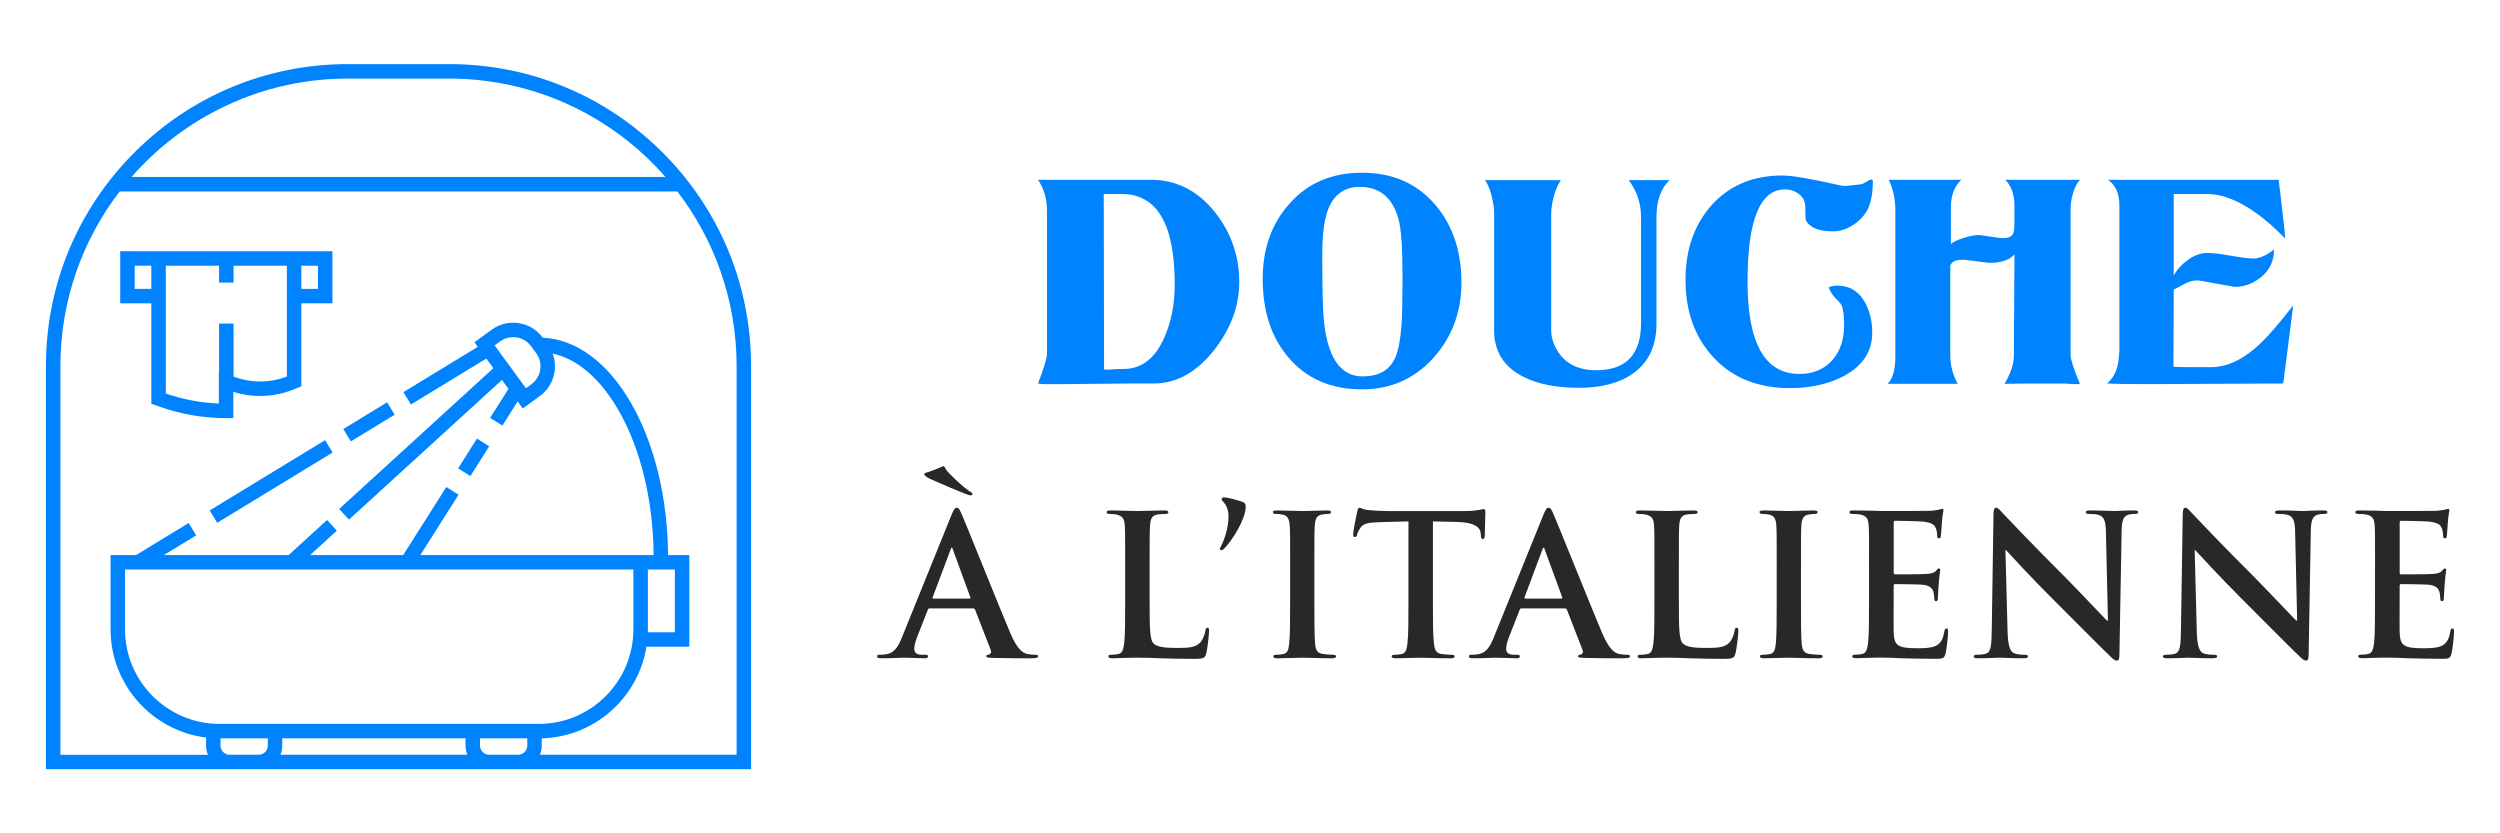 <?xml version="1.0" encoding="utf-8"?>
<!-- Generator: Adobe Illustrator 16.0.0, SVG Export Plug-In . SVG Version: 6.00 Build 0)  -->
<!DOCTYPE svg PUBLIC "-//W3C//DTD SVG 1.1//EN" "http://www.w3.org/Graphics/SVG/1.1/DTD/svg11.dtd">
<svg version="1.1" id="Calque_1" xmlns="http://www.w3.org/2000/svg" xmlns:xlink="http://www.w3.org/1999/xlink" x="0px" y="0px"
	 width="195px" height="65px" viewBox="0 0 195 65" enable-background="new 0 0 195 65" xml:space="preserve">
<g>
	<g>
		<g>
			<path fill="#0083FF" d="M51.686,11.897C47.238,7.449,41.324,5,35.034,5h-7.9c-6.29,0-12.204,2.449-16.652,6.897
				C6.033,16.346,3.583,22.26,3.583,28.55V60h14.333h2.257h17.982h2.257h18.17V28.55C58.583,22.26,56.134,16.346,51.686,11.897z
				 M27.133,6.129h7.9c6.722,0,12.761,2.974,16.875,7.674H10.259C14.372,9.103,20.412,6.129,27.133,6.129z M49.404,44.426v4.664
				c0,4.066-3.308,7.374-7.374,7.374h-5.718H22.017h-4.891c-4.065,0-7.374-3.308-7.374-7.374v-4.664H49.404z M22.017,57.592h14.295
				v0.564c0,0.254,0.052,0.495,0.145,0.715H21.873c0.093-0.22,0.144-0.461,0.144-0.715V57.592z M17.917,58.871
				c-0.394,0-0.715-0.32-0.715-0.715v-0.564h3.687v0.564c0,0.395-0.321,0.715-0.715,0.715H17.917z M38.156,58.871
				c-0.395,0-0.715-0.32-0.715-0.715v-0.564h3.687v0.564c0,0.395-0.32,0.715-0.715,0.715H38.156z M57.455,58.871H42.112
				c0.093-0.22,0.144-0.461,0.144-0.715V57.59c4.126-0.108,7.529-3.171,8.168-7.145h3.343v-7.148h-1.657
				c-0.038-4.453-1.049-8.637-2.858-11.804c-1.832-3.207-4.278-5.025-6.919-5.155c-0.45-0.613-1.112-1.016-1.864-1.133
				c-0.755-0.118-1.51,0.064-2.126,0.516l-1.337,0.975l0.26,0.357l-5.799,3.533l0.587,0.965l5.879-3.584l0.549,0.752L26.457,39.697
				l0.761,0.834l11.935-10.895l0.509,0.696l-1.431,2.259l0.954,0.604l1.192-1.883l0.4,0.549l1.337-0.976
				c1.058-0.772,1.429-2.14,0.992-3.31c1.933,0.42,3.737,1.973,5.167,4.477c1.713,3,2.672,6.984,2.71,11.244h-0.45h-1.128H32.786
				l2.98-4.706l-0.954-0.604l-3.363,5.311h-7.263l2.086-1.904l-0.761-0.833l-2.999,2.737h-9.734l2.526-1.539l-0.587-0.964
				l-4.107,2.503H8.625v5.793c0,4.332,3.256,7.917,7.449,8.438v0.629c0,0.254,0.051,0.495,0.144,0.715H4.712V28.55
				c0-5.118,1.725-9.841,4.623-13.618h43.498c2.897,3.777,4.623,8.5,4.623,13.618V58.871z M52.64,44.426v4.891h-2.107V49.09v-4.664
				H52.64z M38.583,26.942l0.426-0.311c0.373-0.272,0.831-0.384,1.287-0.312c0.457,0.07,0.858,0.315,1.131,0.689l0.399,0.547
				c0.563,0.77,0.394,1.855-0.377,2.418l-0.425,0.311L38.583,26.942z"/>
		</g>
		<g>
			
				<rect x="20.574" y="32.271" transform="matrix(-0.52 -0.854 0.854 -0.52 0.081 75.129)" fill="#0083FF" width="1.129" height="10.542"/>
		</g>
		<g>
			
				<rect x="28.201" y="30.891" transform="matrix(-0.52 -0.854 0.854 -0.52 15.647 74.575)" fill="#0083FF" width="1.129" height="4.006"/>
		</g>
		<g>
			
				<rect x="36.389" y="34.288" transform="matrix(0.845 0.535 -0.535 0.845 24.799 -14.234)" fill="#0083FF" width="1.129" height="2.749"/>
		</g>
		<g>
			<path fill="#0083FF" d="M18.199,32.613v-2.051c1.549,0.486,3.209,0.422,4.726-0.193l0.579-0.235v-6.475h2.427v-4.063h-2.427
				h-11.7H9.377v4.063h2.426v7.835l0.734,0.258c1.623,0.568,3.337,0.858,5.097,0.861H18.199z M24.801,20.725v1.807h-1.298v-1.807
				H24.801z M10.505,22.531v-1.807h1.298v1.807H10.505z M17.089,28.936l-0.019-0.007v2.544c-1.426-0.056-2.816-0.317-4.138-0.779
				v-9.969h4.157v1.317h1.129v-1.317h4.157v8.647c-1.343,0.51-2.811,0.511-4.157,0.001v-4.134h-1.129V28.936z"/>
		</g>
	</g>
	<g>
		<g>
			<g>
				<path fill="#282828" d="M72.504,47.456c-0.076,0-0.107,0.029-0.137,0.121l-0.824,2.092c-0.152,0.38-0.229,0.747-0.229,0.929
					c0,0.276,0.139,0.473,0.61,0.473h0.229c0.184,0,0.229,0.032,0.229,0.122c0,0.122-0.091,0.154-0.259,0.154
					c-0.488,0-1.145-0.047-1.617-0.047c-0.168,0-1.007,0.047-1.8,0.047c-0.198,0-0.29-0.032-0.29-0.154
					c0-0.09,0.061-0.122,0.183-0.122c0.137,0,0.352-0.015,0.473-0.029c0.703-0.093,0.991-0.61,1.298-1.372l3.828-9.458
					c0.183-0.443,0.274-0.61,0.426-0.61c0.139,0,0.229,0.137,0.383,0.488c0.366,0.838,2.807,6.941,3.783,9.259
					c0.578,1.372,1.021,1.586,1.342,1.663c0.229,0.045,0.458,0.06,0.642,0.06c0.121,0,0.197,0.015,0.197,0.122
					c0,0.122-0.137,0.154-0.702,0.154c-0.549,0-1.661,0-2.883-0.032c-0.274-0.015-0.457-0.015-0.457-0.122
					c0-0.09,0.062-0.122,0.213-0.137c0.107-0.03,0.214-0.167,0.138-0.351l-1.221-3.143c-0.03-0.077-0.075-0.106-0.151-0.106H72.504z
					 M75.691,38.64c-0.229,0-2.837-1.146-3.096-1.267c-0.29-0.123-0.504-0.289-0.504-0.382c0-0.077,0.077-0.107,0.199-0.137
					c0.289-0.092,0.823-0.292,1.021-0.381c0.167-0.077,0.213-0.107,0.289-0.107c0.077,0,0.092,0.122,0.244,0.336
					c0.139,0.182,0.992,1.051,1.694,1.557c0.151,0.122,0.319,0.166,0.319,0.273C75.859,38.61,75.753,38.64,75.691,38.64z
					 M75.616,46.694c0.075,0,0.09-0.049,0.075-0.093l-1.373-3.752c-0.015-0.062-0.029-0.137-0.076-0.137
					c-0.045,0-0.075,0.075-0.09,0.137l-1.404,3.737c-0.015,0.059,0,0.107,0.061,0.107H75.616z"/>
				<path fill="#282828" d="M89.672,46.923c0,1.952,0,3.005,0.32,3.278c0.26,0.229,0.655,0.337,1.846,0.337
					c0.81,0,1.404-0.016,1.785-0.429c0.183-0.196,0.366-0.625,0.397-0.913c0.015-0.138,0.044-0.23,0.167-0.23
					c0.106,0,0.122,0.075,0.122,0.26c0,0.166-0.106,1.313-0.228,1.755c-0.093,0.334-0.169,0.411-0.962,0.411
					c-1.099,0-1.892-0.029-2.578-0.045c-0.687-0.032-1.235-0.047-1.86-0.047c-0.168,0-0.505,0-0.87,0.015
					c-0.352,0-0.747,0.032-1.052,0.032c-0.2,0-0.307-0.047-0.307-0.154c0-0.075,0.061-0.122,0.245-0.122
					c0.228,0,0.41-0.029,0.549-0.06c0.305-0.063,0.381-0.396,0.442-0.839c0.075-0.643,0.075-1.848,0.075-3.249v-2.687
					c0-2.317,0-2.743-0.029-3.234c-0.031-0.518-0.153-0.762-0.656-0.869c-0.122-0.029-0.305-0.044-0.503-0.044
					c-0.168,0-0.261-0.03-0.261-0.138s0.107-0.137,0.337-0.137c0.717,0,1.678,0.046,2.09,0.046c0.366,0,1.479-0.046,2.073-0.046
					c0.215,0,0.32,0.029,0.32,0.137s-0.091,0.138-0.273,0.138c-0.168,0-0.412,0.015-0.596,0.044
					c-0.411,0.078-0.534,0.337-0.563,0.869c-0.031,0.491-0.031,0.917-0.031,3.234V46.923z"/>
				<path fill="#282828" d="M95.457,39.187c-0.151-0.151-0.166-0.195-0.166-0.273c0-0.045,0.09-0.121,0.166-0.121
					c0.307,0,0.978,0.199,1.268,0.288c0.381,0.106,0.441,0.214,0.441,0.442c0,0.932-0.991,2.563-1.678,3.266
					c-0.092,0.091-0.153,0.121-0.243,0.121c-0.047,0-0.093-0.03-0.093-0.089c0-0.032,0.017-0.078,0.077-0.2
					c0.274-0.534,0.595-1.434,0.595-2.38C95.824,39.737,95.596,39.327,95.457,39.187z"/>
				<path fill="#282828" d="M100.631,44.236c0-2.317,0-2.743-0.031-3.234c-0.03-0.518-0.184-0.776-0.519-0.854
					c-0.167-0.044-0.367-0.059-0.55-0.059c-0.151,0-0.244-0.03-0.244-0.152c0-0.093,0.122-0.122,0.366-0.122
					c0.58,0,1.541,0.046,1.983,0.046c0.382,0,1.282-0.046,1.86-0.046c0.2,0,0.321,0.029,0.321,0.122
					c0,0.122-0.092,0.152-0.244,0.152s-0.274,0.015-0.458,0.044c-0.412,0.078-0.534,0.337-0.563,0.869
					c-0.031,0.491-0.031,0.917-0.031,3.234v2.687c0,1.479,0,2.684,0.061,3.341c0.047,0.41,0.153,0.685,0.61,0.747
					c0.214,0.03,0.549,0.06,0.778,0.06c0.168,0,0.243,0.047,0.243,0.122c0,0.107-0.121,0.154-0.288,0.154
					c-1.007,0-1.968-0.047-2.38-0.047c-0.352,0-1.313,0.047-1.922,0.047c-0.198,0-0.306-0.047-0.306-0.154
					c0-0.075,0.062-0.122,0.244-0.122c0.229,0,0.412-0.029,0.549-0.06c0.305-0.063,0.397-0.321,0.442-0.765
					c0.077-0.64,0.077-1.845,0.077-3.323V44.236z"/>
				<path fill="#282828" d="M109.862,40.669l-2.271,0.06c-0.886,0.029-1.251,0.107-1.48,0.443c-0.153,0.229-0.229,0.41-0.259,0.533
					c-0.031,0.121-0.077,0.184-0.168,0.184c-0.107,0-0.137-0.077-0.137-0.244c0-0.243,0.288-1.633,0.32-1.755
					c0.045-0.196,0.09-0.289,0.182-0.289c0.123,0,0.274,0.152,0.656,0.182c0.441,0.047,1.022,0.078,1.525,0.078h6.041
					c0.488,0,0.824-0.046,1.055-0.078c0.227-0.045,0.35-0.074,0.41-0.074c0.105,0,0.121,0.089,0.121,0.318
					c0,0.321-0.045,1.375-0.045,1.77c-0.016,0.152-0.047,0.245-0.137,0.245c-0.123,0-0.154-0.078-0.168-0.304l-0.016-0.17
					c-0.029-0.396-0.445-0.824-1.801-0.854l-1.922-0.044v6.254c0,1.401,0,2.606,0.078,3.264c0.045,0.429,0.137,0.762,0.594,0.824
					c0.213,0.03,0.547,0.06,0.777,0.06c0.168,0,0.244,0.047,0.244,0.122c0,0.107-0.121,0.154-0.289,0.154
					c-1.008,0-1.969-0.047-2.395-0.047c-0.352,0-1.313,0.047-1.923,0.047c-0.199,0-0.306-0.047-0.306-0.154
					c0-0.075,0.062-0.122,0.245-0.122c0.228,0,0.411-0.029,0.549-0.06c0.306-0.063,0.396-0.396,0.441-0.839
					c0.076-0.643,0.076-1.848,0.076-3.249V40.669z"/>
				<path fill="#282828" d="M118.672,47.456c-0.078,0-0.107,0.029-0.141,0.121l-0.822,2.092c-0.154,0.38-0.229,0.747-0.229,0.929
					c0,0.276,0.137,0.473,0.609,0.473h0.23c0.18,0,0.229,0.032,0.229,0.122c0,0.122-0.092,0.154-0.264,0.154
					c-0.486,0-1.141-0.047-1.613-0.047c-0.166,0-1.008,0.047-1.801,0.047c-0.199,0-0.289-0.032-0.289-0.154
					c0-0.09,0.061-0.122,0.182-0.122c0.137,0,0.352-0.015,0.473-0.029c0.703-0.093,0.99-0.61,1.299-1.372l3.828-9.458
					c0.182-0.443,0.273-0.61,0.426-0.61c0.137,0,0.229,0.137,0.381,0.488c0.365,0.838,2.809,6.941,3.785,9.259
					c0.578,1.372,1.02,1.586,1.342,1.663c0.227,0.045,0.457,0.06,0.639,0.06c0.121,0,0.199,0.015,0.199,0.122
					c0,0.122-0.137,0.154-0.701,0.154c-0.549,0-1.664,0-2.885-0.032c-0.273-0.015-0.457-0.015-0.457-0.122
					c0-0.09,0.063-0.122,0.215-0.137c0.105-0.03,0.213-0.167,0.135-0.351l-1.219-3.143c-0.031-0.077-0.074-0.106-0.15-0.106H118.672
					z M121.779,46.694c0.078,0,0.092-0.049,0.078-0.093l-1.373-3.752c-0.014-0.062-0.033-0.137-0.076-0.137
					c-0.045,0-0.078,0.075-0.094,0.137l-1.4,3.737c-0.018,0.059,0,0.107,0.061,0.107H121.779z"/>
				<path fill="#282828" d="M130.953,46.923c0,1.952,0,3.005,0.322,3.278c0.26,0.229,0.654,0.337,1.844,0.337
					c0.809,0,1.406-0.016,1.785-0.429c0.184-0.196,0.365-0.625,0.396-0.913c0.014-0.138,0.043-0.23,0.166-0.23
					c0.107,0,0.125,0.075,0.125,0.26c0,0.166-0.107,1.313-0.229,1.755c-0.094,0.334-0.17,0.411-0.961,0.411
					c-1.102,0-1.893-0.029-2.578-0.045c-0.689-0.032-1.236-0.047-1.861-0.047c-0.17,0-0.506,0-0.873,0.015
					c-0.35,0-0.744,0.032-1.049,0.032c-0.199,0-0.307-0.047-0.307-0.154c0-0.075,0.063-0.122,0.244-0.122
					c0.229,0,0.412-0.029,0.549-0.06c0.305-0.063,0.383-0.396,0.441-0.839c0.078-0.643,0.078-1.848,0.078-3.249v-2.687
					c0-2.317,0-2.743-0.029-3.234c-0.031-0.518-0.156-0.762-0.658-0.869c-0.121-0.029-0.303-0.044-0.504-0.044
					c-0.166,0-0.258-0.03-0.258-0.138s0.107-0.137,0.336-0.137c0.717,0,1.678,0.046,2.088,0.046c0.367,0,1.48-0.046,2.074-0.046
					c0.215,0,0.322,0.029,0.322,0.137s-0.094,0.138-0.273,0.138c-0.17,0-0.414,0.015-0.596,0.044
					c-0.414,0.078-0.537,0.337-0.566,0.869c-0.029,0.491-0.029,0.917-0.029,3.234V46.923z"/>
				<path fill="#282828" d="M138.584,44.236c0-2.317,0-2.743-0.029-3.234c-0.029-0.518-0.182-0.776-0.518-0.854
					c-0.17-0.044-0.365-0.059-0.551-0.059c-0.152,0-0.242-0.03-0.242-0.152c0-0.093,0.119-0.122,0.363-0.122
					c0.582,0,1.543,0.046,1.984,0.046c0.383,0,1.283-0.046,1.861-0.046c0.197,0,0.32,0.029,0.32,0.122
					c0,0.122-0.092,0.152-0.244,0.152s-0.273,0.015-0.457,0.044c-0.412,0.078-0.533,0.337-0.564,0.869
					c-0.031,0.491-0.031,0.917-0.031,3.234v2.687c0,1.479,0,2.684,0.063,3.341c0.043,0.41,0.15,0.685,0.611,0.747
					c0.213,0.03,0.545,0.06,0.775,0.06c0.17,0,0.244,0.047,0.244,0.122c0,0.107-0.123,0.154-0.289,0.154
					c-1.006,0-1.967-0.047-2.381-0.047c-0.35,0-1.311,0.047-1.922,0.047c-0.199,0-0.303-0.047-0.303-0.154
					c0-0.075,0.059-0.122,0.244-0.122c0.225,0,0.41-0.029,0.547-0.06c0.307-0.063,0.395-0.321,0.443-0.765
					c0.074-0.64,0.074-1.845,0.074-3.323V44.236z"/>
				<path fill="#282828" d="M145.787,44.236c0-2.317,0-2.743-0.029-3.234c-0.031-0.518-0.152-0.762-0.654-0.869
					c-0.123-0.029-0.383-0.044-0.598-0.044c-0.168,0-0.256-0.03-0.256-0.138s0.107-0.137,0.332-0.137
					c0.414,0,0.857,0.015,1.236,0.015c0.396,0.015,0.748,0.031,0.961,0.031c0.49,0,3.523,0,3.813-0.017
					c0.293-0.029,0.535-0.062,0.656-0.091c0.078-0.016,0.168-0.06,0.246-0.06c0.076,0,0.092,0.06,0.092,0.136
					c0,0.107-0.078,0.289-0.123,0.991c-0.014,0.152-0.047,0.824-0.076,1.006c-0.016,0.077-0.045,0.169-0.152,0.169
					s-0.137-0.076-0.137-0.214c0-0.107-0.016-0.365-0.094-0.551c-0.105-0.272-0.256-0.455-1.021-0.547
					c-0.26-0.029-1.859-0.062-2.166-0.062c-0.076,0-0.107,0.047-0.107,0.153v3.859c0,0.107,0.018,0.167,0.107,0.167
					c0.336,0,2.09,0,2.441-0.03c0.367-0.029,0.596-0.077,0.732-0.229c0.107-0.122,0.166-0.199,0.244-0.199
					c0.059,0,0.107,0.032,0.107,0.121c0,0.093-0.063,0.337-0.123,1.116c-0.014,0.304-0.063,0.913-0.063,1.021
					c0,0.122,0,0.291-0.135,0.291c-0.107,0-0.137-0.062-0.137-0.14c-0.016-0.151-0.016-0.351-0.064-0.547
					c-0.072-0.307-0.287-0.536-0.852-0.595c-0.289-0.03-1.803-0.049-2.166-0.049c-0.076,0-0.094,0.063-0.094,0.155v1.205
					c0,0.518-0.014,1.922,0,2.361c0.031,1.054,0.275,1.283,1.834,1.283c0.395,0,1.033,0,1.432-0.181
					c0.396-0.186,0.578-0.507,0.686-1.132c0.033-0.166,0.063-0.229,0.17-0.229c0.123,0,0.123,0.122,0.123,0.277
					c0,0.351-0.123,1.386-0.201,1.692c-0.107,0.396-0.244,0.396-0.824,0.396c-1.141,0-1.982-0.029-2.639-0.045
					c-0.654-0.032-1.127-0.047-1.584-0.047c-0.168,0-0.504,0-0.871,0.015c-0.35,0-0.746,0.032-1.053,0.032
					c-0.199,0-0.305-0.047-0.305-0.154c0-0.075,0.063-0.122,0.244-0.122c0.227,0,0.412-0.029,0.549-0.06
					c0.305-0.063,0.381-0.396,0.441-0.839c0.076-0.643,0.076-1.848,0.076-3.249V44.236z"/>
				<path fill="#282828" d="M156.592,49.27c0.031,1.19,0.229,1.59,0.535,1.693c0.26,0.093,0.549,0.107,0.791,0.107
					c0.17,0,0.264,0.032,0.264,0.122c0,0.122-0.141,0.154-0.354,0.154c-0.994,0-1.602-0.047-1.891-0.047
					c-0.137,0-0.854,0.047-1.648,0.047c-0.197,0-0.336-0.015-0.336-0.154c0-0.09,0.092-0.122,0.244-0.122
					c0.197,0,0.471-0.015,0.686-0.074c0.398-0.122,0.457-0.565,0.475-1.893l0.135-8.985c0-0.304,0.049-0.518,0.201-0.518
					c0.166,0,0.303,0.196,0.564,0.473c0.184,0.196,2.5,2.64,4.727,4.85c1.039,1.039,3.098,3.234,3.357,3.479h0.078l-0.156-6.849
					c-0.014-0.931-0.152-1.22-0.516-1.372c-0.23-0.092-0.598-0.092-0.811-0.092c-0.182,0-0.244-0.048-0.244-0.138
					c0-0.122,0.17-0.137,0.398-0.137c0.793,0,1.523,0.046,1.844,0.046c0.168,0,0.748-0.046,1.494-0.046
					c0.199,0,0.352,0.015,0.352,0.137c0,0.09-0.088,0.138-0.273,0.138c-0.152,0-0.273,0-0.457,0.044
					c-0.426,0.122-0.549,0.443-0.563,1.298l-0.172,9.625c0,0.336-0.059,0.473-0.197,0.473c-0.166,0-0.35-0.166-0.518-0.336
					c-0.961-0.913-2.914-2.913-4.5-4.483c-1.664-1.649-3.355-3.509-3.631-3.8h-0.047L156.592,49.27z"/>
				<path fill="#282828" d="M171.35,49.27c0.031,1.19,0.229,1.59,0.535,1.693c0.26,0.093,0.549,0.107,0.791,0.107
					c0.17,0,0.264,0.032,0.264,0.122c0,0.122-0.143,0.154-0.354,0.154c-0.994,0-1.602-0.047-1.891-0.047
					c-0.137,0-0.854,0.047-1.648,0.047c-0.195,0-0.336-0.015-0.336-0.154c0-0.09,0.092-0.122,0.244-0.122
					c0.199,0,0.471-0.015,0.686-0.074c0.396-0.122,0.459-0.565,0.475-1.893l0.137-8.985c0-0.304,0.047-0.518,0.199-0.518
					c0.166,0,0.303,0.196,0.566,0.473c0.182,0.196,2.498,2.64,4.725,4.85c1.039,1.039,3.098,3.234,3.357,3.479h0.078l-0.156-6.849
					c-0.014-0.931-0.152-1.22-0.516-1.372c-0.23-0.092-0.598-0.092-0.811-0.092c-0.18,0-0.244-0.048-0.244-0.138
					c0-0.122,0.17-0.137,0.396-0.137c0.795,0,1.525,0.046,1.848,0.046c0.166,0,0.746-0.046,1.492-0.046
					c0.199,0,0.352,0.015,0.352,0.137c0,0.09-0.092,0.138-0.273,0.138c-0.152,0-0.273,0-0.457,0.044
					c-0.426,0.122-0.549,0.443-0.566,1.298l-0.168,9.625c0,0.336-0.059,0.473-0.197,0.473c-0.166,0-0.352-0.166-0.518-0.336
					c-0.961-0.913-2.912-2.913-4.5-4.483c-1.662-1.649-3.355-3.509-3.631-3.8h-0.045L171.35,49.27z"/>
				<path fill="#282828" d="M185.254,44.236c0-2.317,0-2.743-0.031-3.234c-0.029-0.518-0.15-0.762-0.656-0.869
					c-0.123-0.029-0.381-0.044-0.596-0.044c-0.166,0-0.258-0.03-0.258-0.138s0.107-0.137,0.336-0.137
					c0.414,0,0.854,0.015,1.234,0.015c0.398,0.015,0.75,0.031,0.961,0.031c0.492,0,3.525,0,3.814-0.017
					c0.293-0.029,0.535-0.062,0.656-0.091c0.074-0.016,0.168-0.06,0.246-0.06c0.072,0,0.088,0.06,0.088,0.136
					c0,0.107-0.074,0.289-0.123,0.991c-0.014,0.152-0.043,0.824-0.072,1.006c-0.016,0.077-0.047,0.169-0.152,0.169
					c-0.107,0-0.139-0.076-0.139-0.214c0-0.107-0.016-0.365-0.092-0.551c-0.105-0.272-0.26-0.455-1.021-0.547
					c-0.26-0.029-1.859-0.062-2.166-0.062c-0.078,0-0.107,0.047-0.107,0.153v3.859c0,0.107,0.016,0.167,0.107,0.167
					c0.336,0,2.088,0,2.439-0.03c0.365-0.029,0.596-0.077,0.732-0.229c0.107-0.122,0.168-0.199,0.246-0.199
					c0.059,0,0.105,0.032,0.105,0.121c0,0.093-0.061,0.337-0.123,1.116c-0.014,0.304-0.061,0.913-0.061,1.021
					c0,0.122,0,0.291-0.137,0.291c-0.105,0-0.135-0.062-0.135-0.14c-0.02-0.151-0.02-0.351-0.064-0.547
					c-0.076-0.307-0.287-0.536-0.852-0.595c-0.289-0.03-1.803-0.049-2.166-0.049c-0.078,0-0.094,0.063-0.094,0.155v1.205
					c0,0.518-0.014,1.922,0,2.361c0.029,1.054,0.273,1.283,1.83,1.283c0.396,0,1.037,0,1.434-0.181
					c0.398-0.186,0.58-0.507,0.688-1.132c0.029-0.166,0.063-0.229,0.166-0.229c0.123,0,0.123,0.122,0.123,0.277
					c0,0.351-0.123,1.386-0.197,1.692c-0.107,0.396-0.244,0.396-0.824,0.396c-1.145,0-1.984-0.029-2.639-0.045
					c-0.654-0.032-1.127-0.047-1.584-0.047c-0.172,0-0.504,0-0.871,0.015c-0.35,0-0.75,0.032-1.053,0.032
					c-0.199,0-0.307-0.047-0.307-0.154c0-0.075,0.064-0.122,0.244-0.122c0.229,0,0.414-0.029,0.551-0.06
					c0.303-0.063,0.381-0.396,0.441-0.839c0.076-0.643,0.076-1.848,0.076-3.249V44.236z"/>
			</g>
		</g>
		<g>
			<path fill="#0083FF" d="M94.735,27.265c-1.381,1.766-2.961,2.647-4.742,2.647c-0.481,0-1.084,0-1.806,0
				c-0.723,0-1.564,0.009-2.527,0.024s-1.806,0.024-2.527,0.024c-0.723,0-1.324,0-1.806,0c-0.049,0-0.101-0.005-0.156-0.013
				c-0.057-0.008-0.125-0.02-0.205-0.036c0.465-1.203,0.698-1.989,0.698-2.358V16.408c0-0.898-0.233-1.693-0.698-2.383h8.811
				c1.989,0,3.659,0.851,5.007,2.551c1.252,1.589,1.878,3.402,1.878,5.44C96.661,23.847,96.019,25.596,94.735,27.265z
				 M87.489,15.132h-1.396l0.024,13.697c0.08,0,0.185,0,0.313,0c0.128,0,0.28-0.008,0.457-0.024c0.16-0.016,0.305-0.023,0.434-0.023
				c0.128,0,0.232,0,0.313,0c1.38,0,2.432-0.795,3.153-2.384c0.562-1.251,0.843-2.655,0.843-4.212
				C91.63,17.483,90.249,15.132,87.489,15.132z"/>
			<path fill="#0083FF" d="M111.85,27.866c-1.492,1.669-3.361,2.504-5.609,2.504c-2.438,0-4.364-0.843-5.776-2.528
				c-1.316-1.556-1.974-3.586-1.974-6.09c0-2.375,0.706-4.341,2.118-5.897c1.412-1.589,3.29-2.383,5.632-2.383
				c2.391,0,4.301,0.842,5.73,2.527c1.348,1.589,2.021,3.603,2.021,6.042C113.992,24.304,113.277,26.246,111.85,27.866z
				 M109.082,17.082c-0.467-1.669-1.469-2.504-3.01-2.504c-1.236,0-2.077,0.626-2.526,1.878c-0.273,0.787-0.41,1.926-0.41,3.418
				c0,1.14,0.008,2.103,0.024,2.889c0.017,0.787,0.04,1.413,0.072,1.878c0.241,3.146,1.26,4.718,3.057,4.718
				c1.172,0,1.982-0.417,2.432-1.251c0.305-0.53,0.506-1.477,0.602-2.841c0.047-0.738,0.072-1.846,0.072-3.322v-0.481
				C109.395,19.281,109.289,17.82,109.082,17.082z"/>
			<path fill="#0083FF" d="M129.205,16.962v8.28c0,1.718-0.604,3.01-1.809,3.876c-1.045,0.755-2.461,1.131-4.246,1.131
				c-1.801,0-3.264-0.297-4.389-0.891c-1.479-0.77-2.219-1.965-2.219-3.586v-9.244c0-0.32-0.072-0.762-0.217-1.324
				c-0.145-0.545-0.313-0.931-0.506-1.155h5.932c-0.098,0.145-0.195,0.321-0.293,0.529c-0.098,0.209-0.178,0.434-0.244,0.675
				c-0.064,0.24-0.117,0.481-0.158,0.722c-0.041,0.241-0.061,0.458-0.061,0.65v9.195c0,0.401,0.104,0.811,0.313,1.228
				c0.594,1.22,1.662,1.829,3.201,1.829c2.328,0,3.492-1.228,3.492-3.683v-8.232c0-1.107-0.322-2.078-0.969-2.913h3.207
				C129.549,14.675,129.205,15.646,129.205,16.962z"/>
			<path fill="#0083FF" d="M145.814,15.999c-0.096,0.289-0.244,0.558-0.445,0.807s-0.43,0.465-0.686,0.649
				c-0.258,0.185-0.529,0.329-0.818,0.434s-0.578,0.156-0.867,0.156c-1.107,0-1.813-0.272-2.117-0.818
				c-0.049-0.064-0.072-0.434-0.072-1.107c0-0.401-0.162-0.726-0.482-0.975s-0.689-0.373-1.107-0.373
				c-1.941,0-2.912,2.399-2.912,7.197c0,4.799,1.348,7.197,4.043,7.197c1.092,0,1.959-0.369,2.6-1.107
				c0.594-0.689,0.891-1.597,0.891-2.72c0-0.674-0.063-1.18-0.191-1.517c-0.08-0.145-0.236-0.329-0.469-0.554
				c-0.234-0.225-0.414-0.506-0.543-0.843c0.145-0.096,0.369-0.145,0.674-0.145c0.916,0,1.613,0.401,2.096,1.204
				c0.416,0.69,0.625,1.517,0.625,2.479c0,1.444-0.738,2.567-2.215,3.37c-1.203,0.626-2.607,0.938-4.213,0.938
				c-2.471,0-4.445-0.786-5.922-2.359c-1.477-1.572-2.215-3.603-2.215-6.09c0-2.327,0.666-4.252,1.998-5.777
				c1.396-1.572,3.25-2.359,5.563-2.359c0.721,0,2.221,0.257,4.5,0.771c0.16,0.032,0.281,0.049,0.361,0.049
				c0.064,0,0.152-0.009,0.266-0.024c0.111-0.016,0.229-0.028,0.348-0.036c0.121-0.008,0.232-0.021,0.338-0.036
				c0.104-0.016,0.18-0.024,0.229-0.024c0.111,0,0.273-0.063,0.482-0.192c0.207-0.128,0.344-0.192,0.408-0.192
				c0.08,0,0.121,0.064,0.121,0.192C146.08,14.916,145.99,15.518,145.814,15.999z"/>
			<path fill="#0083FF" d="M161.701,15.06c-0.129,0.434-0.193,0.827-0.193,1.18v11.459c0,0.337,0.242,1.083,0.723,2.238
				c-0.049,0.016-0.16,0.024-0.336,0.024c-0.018,0-0.072,0-0.17,0c-0.096,0-0.232-0.009-0.408-0.024
				c-0.08-0.016-0.25-0.024-0.506-0.024c-0.24,0-0.578,0-1.012,0c-0.4,0-0.883,0-1.443,0c-0.563,0-1.229,0.009-1.998,0.024
				c0.48-0.834,0.723-1.557,0.723-2.166l0.047-7.92c-0.096,0.096-0.225,0.2-0.385,0.313c-0.418,0.226-0.906,0.337-1.469,0.337
				c-0.129,0-0.281-0.012-0.457-0.036c-0.176-0.023-0.393-0.052-0.65-0.084c-0.256-0.032-0.473-0.061-0.648-0.084
				c-0.178-0.024-0.33-0.036-0.459-0.036c-0.514,0-0.826,0.152-0.938,0.457v7.029c0,0.738,0.191,1.469,0.576,2.19h-5.463
				c0.4-0.401,0.602-1.107,0.602-2.118V16.36c0-0.803-0.168-1.581-0.506-2.335h1.926h3.73c-0.545,0.497-0.818,1.211-0.818,2.142
				v2.889c0.113-0.16,0.449-0.328,1.012-0.505c0.48-0.145,0.85-0.217,1.107-0.217c0.111,0,0.244,0.012,0.396,0.036
				c0.152,0.023,0.342,0.052,0.566,0.084s0.416,0.061,0.578,0.084c0.16,0.024,0.297,0.036,0.408,0.036
				c0.402,0,0.658-0.104,0.771-0.313c0.08-0.192,0.119-0.481,0.119-0.867c0-0.513,0-0.922,0-1.228c0-0.305-0.008-0.497-0.023-0.577
				c-0.08-0.674-0.313-1.195-0.697-1.564h5.848C162.029,14.233,161.846,14.578,161.701,15.06z"/>
			<path fill="#0083FF" d="M178.094,29.912l-10.375,0.049c-0.914,0-1.648-0.005-2.201-0.013c-0.555-0.008-0.943-0.02-1.168-0.036
				c0.545-0.465,0.85-1.131,0.914-1.998c0.016-0.192,0.027-0.332,0.037-0.421c0.008-0.088,0.012-0.116,0.012-0.084V16.047
				c0-0.946-0.297-1.621-0.891-2.021h13.313c0.063,0.514,0.123,1.011,0.18,1.492s0.107,0.931,0.156,1.348
				c0.064,0.514,0.109,0.911,0.133,1.191c0.023,0.281,0.035,0.454,0.035,0.518v0.024c-2.197-2.247-4.188-3.402-5.969-3.467h-0.795
				h-1.926v6.355c0.273-0.481,0.654-0.895,1.145-1.24c0.488-0.345,0.982-0.517,1.479-0.517c0.402,0,1.012,0.071,1.83,0.216
				s1.42,0.217,1.807,0.217c0.432,0,0.953-0.232,1.564-0.698c0,0.835-0.297,1.517-0.891,2.047c-0.658,0.577-1.381,0.866-2.168,0.866
				c-0.883-0.16-1.781-0.321-2.695-0.481c-0.049-0.016-0.137-0.024-0.266-0.024c-0.287,0-0.59,0.081-0.902,0.241
				s-0.613,0.321-0.902,0.481l-0.023,6.018c0.416,0.017,0.811,0.024,1.18,0.024c0.385,0,0.746,0,1.082,0c0.305,0,0.547,0,0.723,0
				s0.305-0.008,0.385-0.024c1.107-0.112,2.238-0.714,3.395-1.805c0.289-0.273,0.65-0.658,1.084-1.156
				c0.432-0.497,0.93-1.107,1.492-1.829L178.094,29.912z"/>
		</g>
	</g>
</g>
</svg>
